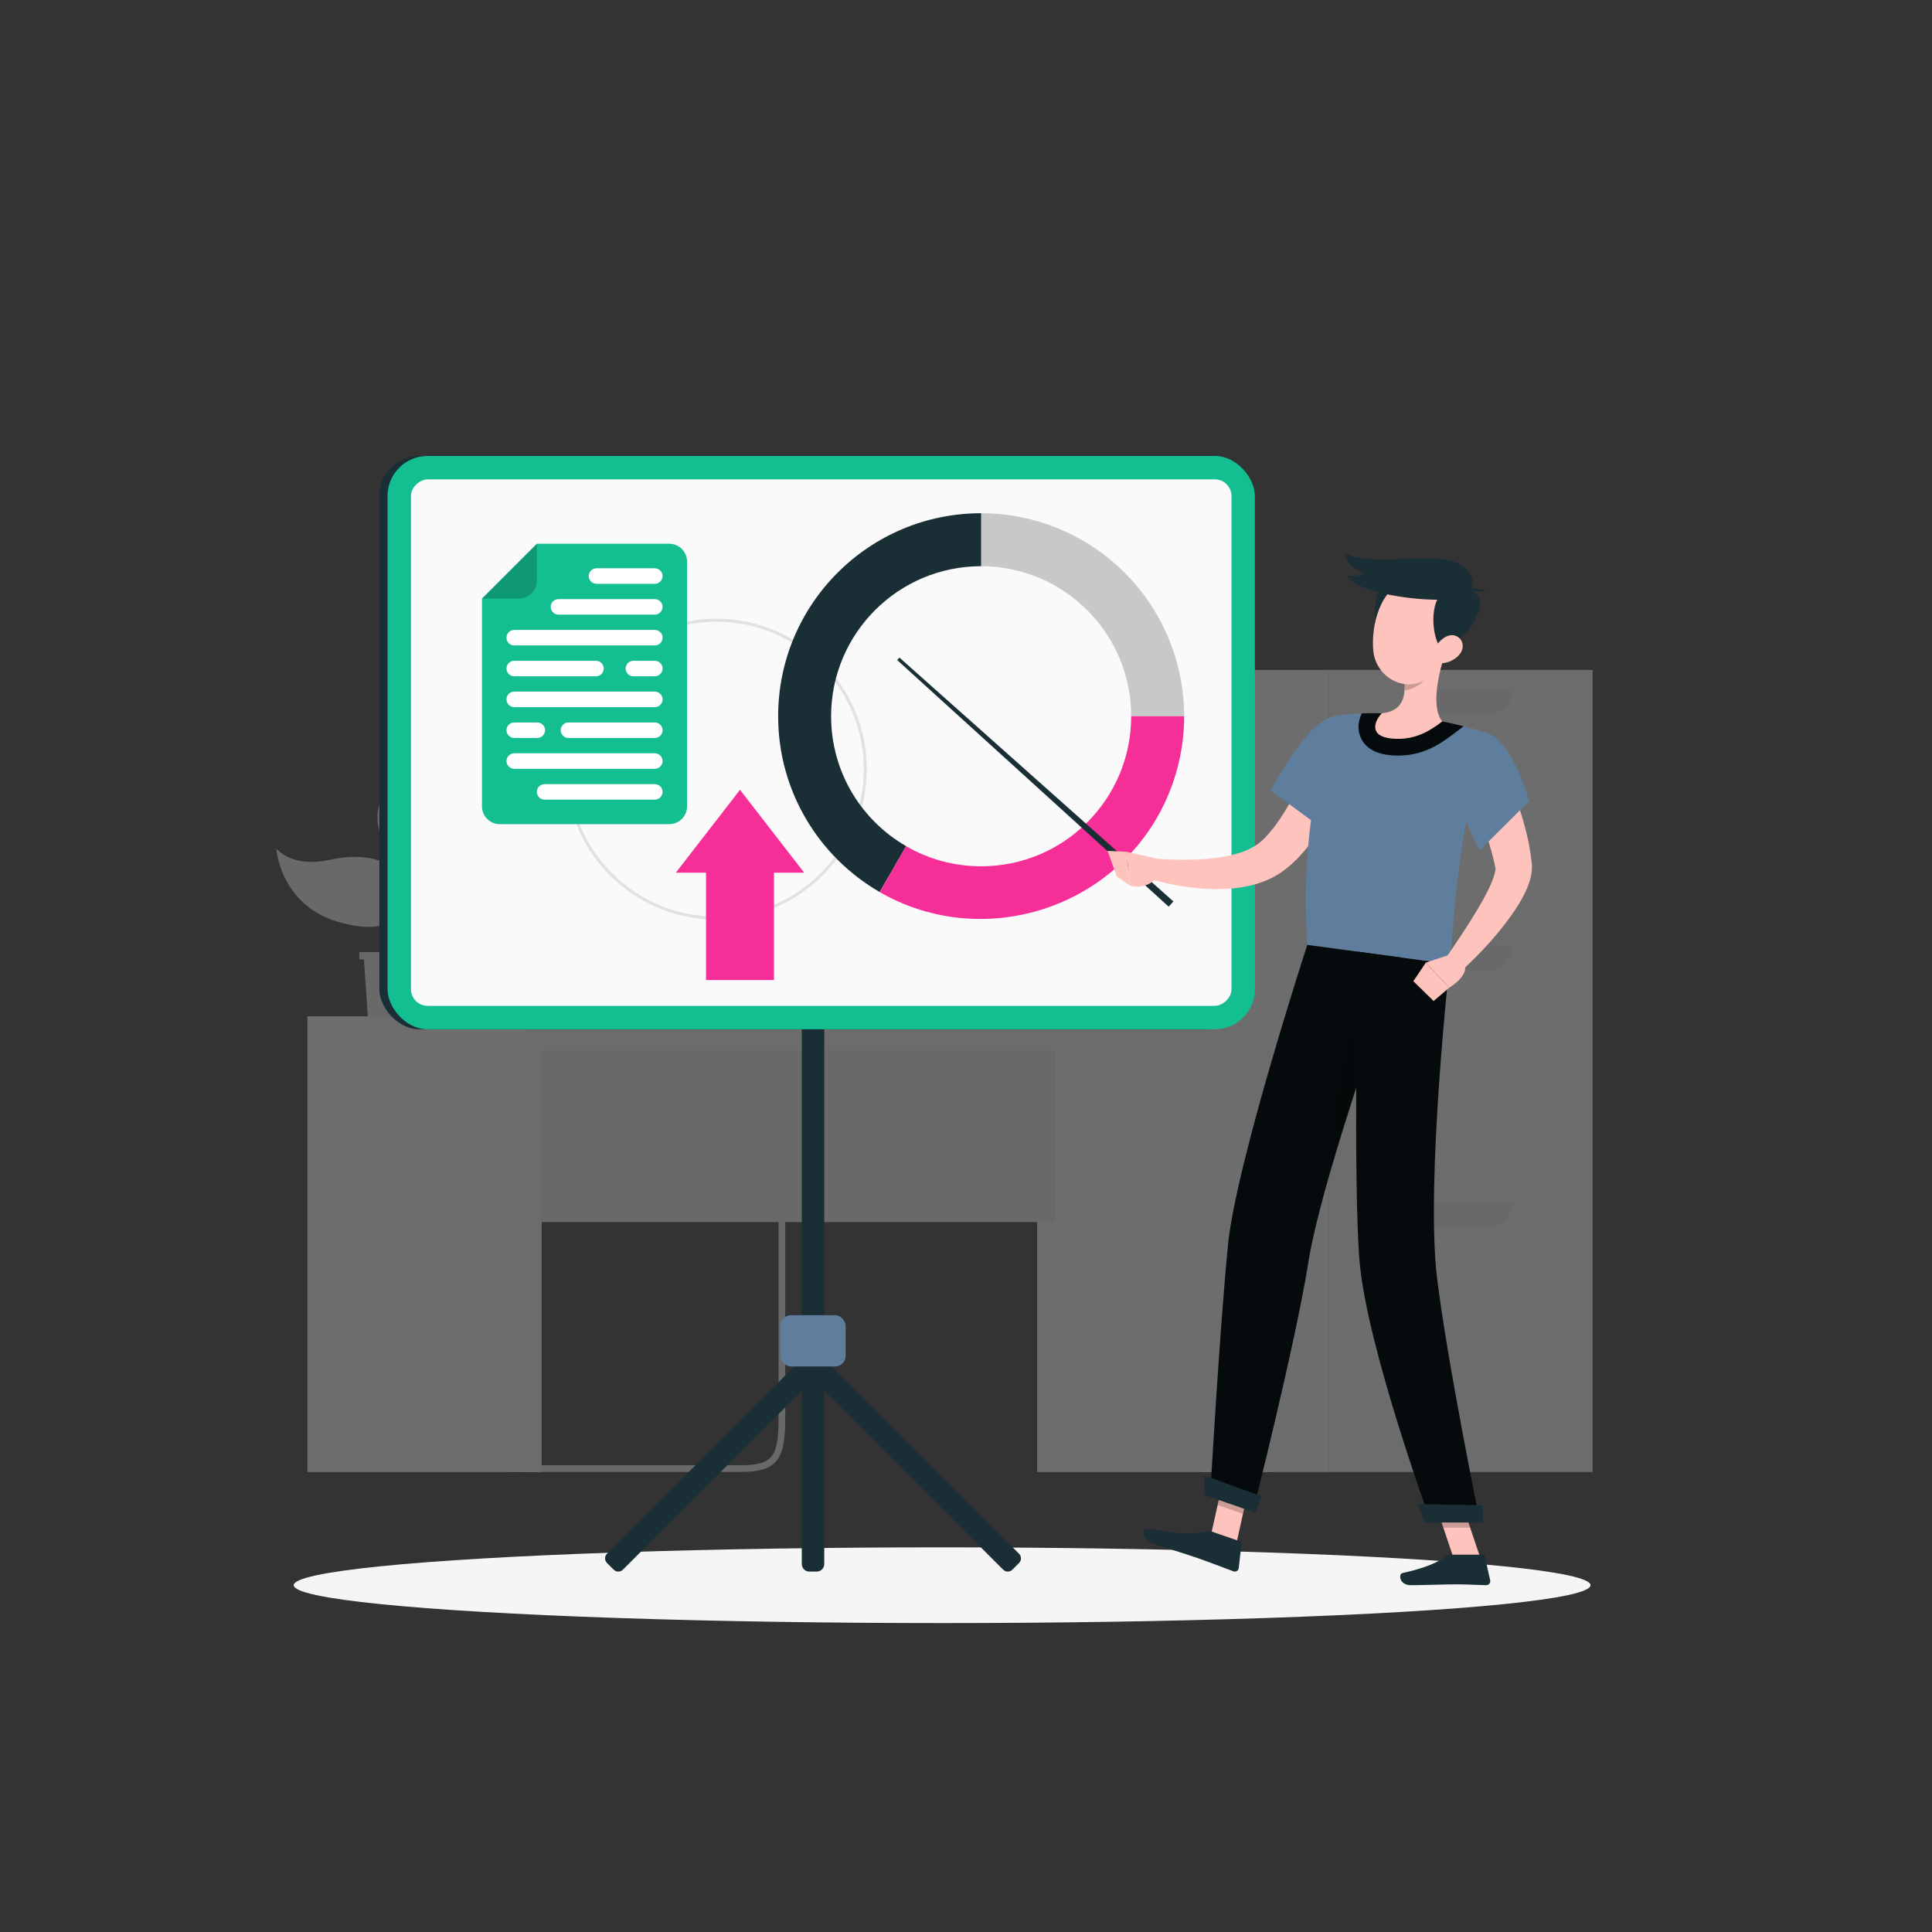 <svg xmlns="http://www.w3.org/2000/svg" id="Layer_1" viewBox="0 0 1080 1080"><rect x="0" y="0" width="1080" height="1080" fill="#333333" stroke="none"/><defs><style>      .cls-1 {        fill: #5f7e9e;      }      .cls-2 {        fill: #fafafa;      }      .cls-3 {        fill: #f0f0f0;      }      .cls-4 {        opacity: .3;      }      .cls-5 {        fill: #fff;      }      .cls-6 {        fill: #f62e98;      }      .cls-7 {        fill: #1a2e35;      }      .cls-8 {        opacity: .2;      }      .cls-9 {        fill: #e7e7e7;      }      .cls-10 {        fill: #ececec;      }      .cls-11 {        fill: #13be91;      }      .cls-12 {        fill: #f5f5f5;      }      .cls-13 {        opacity: .1;      }      .cls-14 {        fill: #050b0c;      }      .cls-15 {        fill: #ffc3bd;      }    </style></defs><g class="cls-4"><g><rect class="cls-3" x="592.28" y="524.88" width="448.36" height="147.63" transform="translate(1415.16 -217.77) rotate(90)"></rect><rect class="cls-12" x="750.75" y="387.62" width="131.42" height="131.42" transform="translate(1269.79 -363.13) rotate(90)"></rect><rect class="cls-12" x="750.75" y="530.84" width="131.42" height="131.42" transform="translate(1413.01 -219.92) rotate(90)"></rect><rect class="cls-12" x="750.75" y="674.06" width="131.42" height="131.42" transform="translate(1556.23 -76.7) rotate(90)"></rect><path class="cls-9" d="M787.38,385.88h58.18c0,7.53-6.1,13.63-13.63,13.63h-30.92c-7.53,0-13.63-6.1-13.63-13.63Z"></path><path class="cls-9" d="M787.38,529.1h58.18c0,7.53-6.1,13.63-13.63,13.63h-30.92c-7.53,0-13.63-6.1-13.63-13.63Z"></path><path class="cls-9" d="M787.38,672.32h58.18c0,7.53-6.1,13.63-13.63,13.63h-30.92c-7.53,0-13.63-6.1-13.63-13.63Z"></path><rect class="cls-12" x="481.6" y="561.83" width="448.36" height="73.74" transform="translate(1304.48 -107.09) rotate(90)"></rect></g><g><polygon class="cls-9" points="200.85 532.24 200.85 536.3 203.44 536.3 205.58 568.1 237.17 568.1 239.31 536.3 241.9 536.3 241.9 532.24 200.85 532.24"></polygon><path class="cls-9" d="M211.24,453.31c2.6-18.94,28.16-24.36,60.61-25.05,30.87-.66,40.76-11.58,40.76-11.58,0,0-.1,44.23-44.58,60.25-42.24,15.21-59.38-4.64-56.78-23.62Z"></path><path class="cls-9" d="M227.01,496.26c-.54-7.79-12.98-22.11-42.91-15.6-21.64,4.71-29.68-6.51-29.68-6.51,0,0,2,31.66,34.55,41.18,30.9,9.04,39-5.36,38.04-19.06Z"></path><path class="cls-9" d="M220.18,544.18c-.33,0-.65-.14-.88-.41-2.17-2.56-.39-8.7,2.06-17.2,3.15-10.91,7.07-24.48,3.75-34.33-1.88-5.56-4.19-10.47-6.44-15.21-4.7-9.93-8.75-18.51-5.37-27.47.23-.6.89-.9,1.49-.67.6.23.9.89.67,1.49-3.04,8.04.64,15.82,5.3,25.67,2.17,4.58,4.62,9.77,6.54,15.46,3.55,10.54-.48,24.5-3.72,35.71-1.91,6.61-3.89,13.45-2.52,15.07.41.49.35,1.21-.14,1.63-.22.18-.48.27-.74.27Z"></path></g><g><g><rect class="cls-12" x="579.77" y="568.1" width="130.98" height="254.78"></rect><rect class="cls-3" x="699.95" y="568.1" width="10.8" height="254.78"></rect><rect class="cls-9" x="288.26" y="575.37" width="301.6" height="107.8" transform="translate(878.12 1258.54) rotate(180)"></rect><path class="cls-9" d="M414.03,822.82h-129.3c-1.03,0-1.87-.84-1.87-1.87s.84-1.87,1.87-1.87h129.3c18.69,0,21.19-5.45,21.19-27.11v-272.93c0-1.03.84-1.87,1.87-1.87s1.87.84,1.87,1.87v272.93c0,23.14-3.6,30.85-24.93,30.85Z"></path><rect class="cls-3" x="302.8" y="568.1" width="407.95" height="19.11" transform="translate(1013.55 1155.31) rotate(180)"></rect><rect class="cls-12" x="171.82" y="568.1" width="130.98" height="254.78"></rect><rect class="cls-3" x="292" y="568.1" width="10.8" height="254.78"></rect></g><g><polygon class="cls-3" points="450.23 568.1 421.98 568.1 428.85 513.1 457.11 513.1 450.23 568.1"></polygon><polygon class="cls-12" points="456.48 568.1 428.22 568.1 435.1 513.1 463.36 513.1 456.48 568.1"></polygon><polygon class="cls-3" points="459.92 540.6 431.66 540.6 435.1 513.1 463.36 513.1 459.92 540.6"></polygon><path class="cls-3" d="M356.08,534.02h199.9c1.67,0,2.96-1.46,2.75-3.11l-15.4-123.24c-.17-1.39-1.35-2.43-2.75-2.43h-199.9c-1.67,0-2.96,1.46-2.75,3.11l15.4,123.24c.17,1.39,1.35,2.43,2.75,2.43Z"></path><path class="cls-12" d="M359.05,534.02h199.9c1.67,0,2.96-1.46,2.75-3.11l-15.4-123.24c-.17-1.39-1.35-2.43-2.75-2.43h-199.9c-1.67,0-2.96,1.46-2.75,3.11l15.4,123.24c.17,1.39,1.35,2.43,2.75,2.43Z"></path><path class="cls-9" d="M555.25,527.2l-14.42-115.35c-.05-.39-.38-.68-.77-.68h-191.95c-.47,0-.83.41-.77.87l14.42,115.35c.05.39.38.68.77.68h191.95c.47,0,.83-.41.77-.87Z"></path><polygon class="cls-10" points="534.77 528.08 484.03 411.18 439.54 411.18 490.28 528.08 534.77 528.08"></polygon><polygon class="cls-10" points="481.71 528.08 430.98 411.18 414.94 411.18 465.68 528.08 481.71 528.08"></polygon><path class="cls-12" d="M436.17,562.94h46.03v.57c0,2.53-2.05,4.58-4.58,4.58h-36.86c-2.53,0-4.58-2.05-4.58-4.58v-.57h0Z" transform="translate(918.37 1131.04) rotate(180)"></path><path class="cls-3" d="M410.28,562.94h31.22v.57c0,2.53-2.05,4.58-4.58,4.58h-22.06c-2.53,0-4.58-2.05-4.58-4.58v-.57h0Z" transform="translate(851.78 1131.04) rotate(180)"></path></g><g><polygon class="cls-12" points="533.07 568.1 390.76 568.1 386.91 556.68 514.55 556.68 533.07 568.1"></polygon><polygon class="cls-3" points="406.42 568.1 382.91 568.1 379.73 556.68 403.24 556.68 406.42 568.1"></polygon></g><path class="cls-3" d="M569.07,558.55h21.4c5.28,0,9.55,4.28,9.55,9.55h-40.5c0-5.28,4.28-9.55,9.55-9.55Z"></path></g><g><rect class="cls-9" x="220.37" y="264.37" width="209.2" height="104.98"></rect><rect class="cls-3" x="223.02" y="264.37" width="216.9" height="104.98"></rect><rect class="cls-5" x="287.26" y="216.68" width="88.43" height="200.36" transform="translate(648.33 -14.61) rotate(90)"></rect><path class="cls-12" d="M239.22,316.86h0c0-1.87,1.52-3.38,3.38-3.38h177.73c1.87,0,3.38,1.52,3.38,3.38h0c0,1.87-1.52,3.38-3.38,3.38h-177.73c-1.87,0-3.38-1.52-3.38-3.38Z"></path></g></g><ellipse id="_x3C_Path_x3E_" class="cls-12" cx="526.65" cy="886.14" rx="362.46" ry="21.17"></ellipse><g><g><g><rect class="cls-7" x="212.06" y="254.87" width="484.87" height="320.5" rx="22.43" ry="22.43" transform="translate(908.98 830.24) rotate(180)"></rect><path class="cls-7" d="M339.28,868.57l106.31-106.31,2.61-2.6v-315.09c0-2.32,1.9-4.22,4.22-4.22h4.12c2.32,0,4.22,1.9,4.22,4.22v315.09l2.6,2.6,106.31,106.31c1.42,1.4,1.42,3.7,0,5.12l-3.78,3.78c-1.4,1.4-3.7,1.4-5.1,0l-100.03-100.03v96.86c0,2.32-1.9,4.22-4.22,4.22h-4.12c-2.32,0-4.22-1.9-4.22-4.22v-96.85l-100.02,100.02c-1.4,1.4-3.7,1.4-5.12,0l-3.78-3.78c-1.4-1.42-1.4-3.72,0-5.12Z"></path><rect class="cls-11" x="216.63" y="254.87" width="484.87" height="320.5" rx="22.43" ry="22.43" transform="translate(918.12 830.24) rotate(180)"></rect><rect class="cls-2" x="311.9" y="185.77" width="294.33" height="458.69" rx="9.35" ry="9.35" transform="translate(874.18 -43.94) rotate(90)"></rect><rect class="cls-1" x="436.26" y="735.2" width="36.46" height="28.66" rx="5.92" ry="5.92" transform="translate(908.99 1499.07) rotate(180)"></rect></g><g><path class="cls-13" d="M400.44,514.03c46.36,0,84.08-37.72,84.08-84.08s-37.72-84.08-84.08-84.08-84.08,37.72-84.08,84.08,37.72,84.08,84.08,84.08ZM400.44,347.51c45.46,0,82.44,36.98,82.44,82.44s-36.98,82.44-82.44,82.44-82.44-36.98-82.44-82.44,36.98-82.44,82.44-82.44Z"></path><g><path class="cls-11" d="M300.09,303.97h74.04c5.49,0,9.94,4.45,9.94,9.95v136.84c0,5.49-4.45,9.95-9.94,9.95h-94.76c-5.49,0-9.94-4.45-9.94-9.95v-116.12l30.67-30.67Z"></path><path class="cls-5" d="M304.43,447.01h61.61c2.39,0,4.34-1.95,4.34-4.34h0c0-2.39-1.95-4.34-4.34-4.34h-61.61c-2.39,0-4.34,1.95-4.34,4.34h0c0,2.39,1.95,4.34,4.34,4.34Z"></path><path class="cls-5" d="M333.45,326.35h32.58c2.39,0,4.34-1.95,4.34-4.34h0c0-2.39-1.95-4.34-4.34-4.34h-32.58c-2.39,0-4.34,1.95-4.34,4.34h0c0,2.39,1.95,4.34,4.34,4.34Z"></path><path class="cls-5" d="M312.19,343.59h53.84c2.39,0,4.34-1.95,4.34-4.34h0c0-2.39-1.95-4.34-4.34-4.34h-53.84c-2.39,0-4.34,1.95-4.34,4.34h0c0,2.39,1.95,4.34,4.34,4.34Z"></path><path class="cls-5" d="M287.46,360.82h78.58c2.39,0,4.34-1.95,4.34-4.34h0c0-2.39-1.95-4.34-4.34-4.34h-78.58c-2.39,0-4.34,1.95-4.34,4.34h0c0,2.39,1.95,4.34,4.34,4.34Z"></path><path class="cls-5" d="M287.46,378.06h45.68c2.39,0,4.34-1.95,4.34-4.34h0c0-2.39-1.95-4.34-4.34-4.34h-45.68c-2.39,0-4.34,1.95-4.34,4.34h0c0,2.39,1.95,4.34,4.34,4.34Z"></path><path class="cls-5" d="M354.08,378.06h11.95c2.39,0,4.34-1.95,4.34-4.34h0c0-2.39-1.95-4.34-4.34-4.34h-11.95c-2.39,0-4.34,1.95-4.34,4.34h0c0,2.39,1.95,4.34,4.34,4.34Z"></path><path class="cls-5" d="M287.46,395.3h78.58c2.39,0,4.34-1.95,4.34-4.34h0c0-2.39-1.95-4.34-4.34-4.34h-78.58c-2.39,0-4.34,1.95-4.34,4.34h0c0,2.39,1.95,4.34,4.34,4.34Z"></path><path class="cls-5" d="M317.78,412.53h48.26c2.39,0,4.34-1.95,4.34-4.34h0c0-2.39-1.95-4.34-4.34-4.34h-48.26c-2.39,0-4.34,1.95-4.34,4.34h0c0,2.39,1.95,4.34,4.34,4.34Z"></path><path class="cls-5" d="M287.46,412.53h12.88c2.39,0,4.34-1.95,4.34-4.34h0c0-2.39-1.95-4.34-4.34-4.34h-12.88c-2.39,0-4.34,1.95-4.34,4.34h0c0,2.39,1.95,4.34,4.34,4.34Z"></path><path class="cls-5" d="M287.46,429.77h78.58c2.39,0,4.34-1.95,4.34-4.34h0c0-2.39-1.95-4.34-4.34-4.34h-78.58c-2.39,0-4.34,1.95-4.34,4.34h0c0,2.39,1.95,4.34,4.34,4.34Z"></path><path class="cls-8" d="M300.09,303.97v20.72c0,5.49-4.46,9.95-9.95,9.95h-20.71l30.67-30.67Z"></path></g><g><path class="cls-7" d="M548.47,316.51v-29.61c-62.66,0-113.48,50.82-113.48,113.48,0,42,22.84,78.69,56.76,98.28l14.8-25.65c-25.09-14.45-41.96-41.56-41.96-72.63,0-46.31,37.56-83.87,83.87-83.87Z"></path><path class="cls-8" d="M661.95,400.39c0-30.08-11.99-58.98-33.25-80.23-21.26-21.25-50.15-33.25-80.23-33.25v29.61c46.31,0,83.87,37.56,83.87,83.87h29.61Z"></path><path class="cls-6" d="M661.95,400.39h-29.61c0,46.35-37.56,83.87-83.87,83.87-15.28,0-29.61-4.08-41.92-11.24l-14.8,25.65c53.91,31.11,123.85,12.35,155-41.56,9.93-17.22,15.2-36.81,15.2-56.72Z"></path></g><polygon class="cls-6" points="377.79 487.84 413.67 441.51 449.54 487.84 432.66 487.84 432.66 547.85 394.67 547.85 394.67 487.84 377.79 487.84"></polygon></g></g><g><g><polygon class="cls-15" points="691.16 862.76 676.98 857.85 684.58 823.71 698.76 828.62 691.16 862.76"></polygon><polygon class="cls-8" points="684.58 823.72 680.66 841.32 694.85 846.23 698.76 828.63 684.58 823.72"></polygon></g><g><polygon class="cls-15" points="827.5 870.81 812.49 870.81 800.8 836.07 815.81 836.07 827.5 870.81"></polygon><polygon class="cls-8" points="815.81 836.08 800.8 836.08 806.84 853.99 821.85 853.99 815.81 836.08"></polygon></g><path class="cls-7" d="M810.49,869.08h18.29c.61,0,1.14.43,1.28,1.02l2.96,13.34c.31,1.38-.78,2.69-2.2,2.67-5.89-.1-10.18-.45-17.59-.45-4.56,0-18.31.47-24.61.47s-7.12-6.23-4.54-6.79c11.56-2.53,20.27-6.02,23.98-9.34.67-.6,1.54-.92,2.44-.92Z"></path><path class="cls-7" d="M677.65,856.25l15.49,5.36c.58.2.94.78.87,1.39l-1.56,13.57c-.16,1.41-1.58,2.3-2.91,1.82-5.55-2.03-13.51-5.15-20.53-7.58-8.21-2.84-15.45-4.85-25.08-8.18-5.82-2.02-5.4-8.46-2.78-8.15,11.93,1.41,21.08,4.29,32.71,1.7,1.26-.28,2.57-.35,3.8.08Z"></path><polygon class="cls-7" points="502.78 367.59 655.93 503.91 653.29 506.83 501.53 368.98 502.78 367.59"></polygon><g><path class="cls-15" d="M759.19,419.73c-1.09,3.26-2.14,6.07-3.33,9.03-1.17,2.92-2.39,5.81-3.66,8.69-2.56,5.75-5.38,11.4-8.51,16.96-3.15,5.55-6.57,11.03-10.58,16.3-3.99,5.28-8.51,10.43-14.27,15l-2.25,1.67c-.78.55-1.64,1.07-2.45,1.6-1.67.99-3.36,1.92-5.07,2.66-3.42,1.51-6.88,2.64-10.29,3.41-6.82,1.61-13.51,2.02-20,1.99-6.51-.11-12.86-.75-19.09-1.8-3.12-.51-6.19-1.19-9.25-1.91-3.09-.73-6.02-1.51-9.19-2.56l2.5-10.99c2.71.23,5.72.45,8.58.6,2.9.16,5.8.18,8.68.22,5.76.01,11.47-.18,16.99-.83,5.52-.58,10.86-1.67,15.65-3.25,2.41-.78,4.61-1.79,6.6-2.9,1.02-.53,1.92-1.14,2.79-1.75.42-.33.83-.61,1.26-.96l1.3-1.12c3.45-3.2,6.76-7.32,9.8-11.8,3.02-4.5,5.83-9.35,8.45-14.36,2.61-5.02,5.06-10.2,7.38-15.46,1.17-2.63,2.29-5.28,3.37-7.94,1.04-2.63,2.17-5.43,3.07-7.85l21.52,7.38Z"></path><path class="cls-1" d="M765.28,412.35c3.22,13.98-22.63,53.27-22.63,53.27l-32.39-23.69s9.57-18.61,21.88-32.5c12.64-14.26,29.61-12.42,33.14,2.92Z"></path><path class="cls-15" d="M645.59,479.74l-16.01-3.62,2.33,19.03s10.07,2.99,15.92-6.25l-2.24-9.16Z"></path><polygon class="cls-15" points="619.13 475.66 624.32 490.04 631.91 495.14 629.58 476.12 619.13 475.66"></polygon></g><path class="cls-1" d="M832.41,410.26c-19.53,55.93-19.89,116.52-22.08,128.65-11.67-1.55-55.6-7.48-79.54-10.71-5.38-85.88,18.21-128.43,18.21-128.43,0,0,5.2-.69,12.23-.99,2.21-.09,4.58-.15,7.05-.13,1.36,0,2.75.04,4.15.09,9.05.39,23.72,2.71,33.82,4.56,2.11.39,4.26.84,6.34,1.31,1.93.45,3.81.92,5.59,1.38,8.06,2.11,14.24,4.26,14.24,4.26Z"></path><path class="cls-14" d="M818.17,406l-6.28,4.75c-7.98,6.04-17.16,11.63-30.34,11.63-1.5,0-3.03-.07-4.56-.22-10.92-1.08-15.09-6.39-16.67-10.67-1.63-4.39-.9-8.84.92-12.69,2.21-.09,4.58-.15,7.05-.13,1.36,0,2.75.04,4.15.09,9.05.39,23.72,2.71,33.82,4.56,2.11.39,4.26.84,6.34,1.31,1.93.45,3.81.92,5.59,1.38Z"></path><g><path class="cls-15" d="M808.01,364.78c-3.6,10.59-8.41,30.24-1.78,38.52-6.71,5.08-15.35,10.83-28.33,9.54-12.98-1.29-9.52-9.87-5.48-14.1,12.52-1.26,13.42-10.31,12.45-19.04l23.14-14.92Z"></path><path class="cls-8" d="M798.58,370.87l-13.7,8.83c.24,2.07.36,4.15.23,6.14,4.72-.05,11.78-4.27,12.92-9.06.57-2.39.78-4.73.54-5.91Z"></path></g><path class="cls-7" d="M780.48,322.27c-11.63-.95-15.65,27.04-8.4,32.41,7.25,5.37,30.17-30.64,8.4-32.41Z"></path><path class="cls-15" d="M811.52,348.59c-2.89,14.61-3.84,23.31-12.3,29.86-12.72,9.86-30,.67-31.53-14.51-1.38-13.66,3.58-35.26,18.79-39.18,14.98-3.86,27.93,9.21,25.04,23.82Z"></path><path class="cls-7" d="M808.54,362.88c-7.21,4.48-14.13-35.41,5.84-34.47,24.5,1.15,9.45,24.95-5.84,34.47Z"></path><path class="cls-7" d="M814.77,334.11c-10.69,3.47-55.91-1.11-61.51-12.31,2.82.26,7.41,0,9.5-1.19,0,0-9.58-2.61-11.1-11.37,16.94,8.65,52.69-2.61,65.49,6.99,10.58,7.93,5.91,15.19-2.38,17.88Z"></path><path class="cls-7" d="M819.94,330.38s-.62-4.33,11.97.64c-10.4-1.88-11.62,1.25-11.62,1.25l-.35-1.89Z"></path><path class="cls-15" d="M815.98,365.72c-2.55,3.1-6.29,4.74-9.58,5.02-4.95.41-6.49-4.24-4.33-8.42,1.94-3.76,6.85-8.51,11.44-6.96,4.52,1.52,5.37,6.82,2.46,10.37Z"></path><path class="cls-14" d="M676.48,836.2l24.01,8.3s23.52-92.7,30.89-138.87c2.24-14.05,7.25-33.49,13.3-54.25,7.64-26.15,16.93-54.37,24.47-76.45,7.95-23.25,13.92-39.69,13.92-39.69l-52.29-7.04s-39.83,122.13-44.32,167.7c-4.68,47.39-9.99,140.29-9.99,140.29Z"></path><path class="cls-8" d="M744.69,651.39c7.64-26.15,16.93-54.37,24.47-76.45l-4.7-12.09c-14.03,14.64-20.62,62.34-19.77,88.54Z"></path><path class="cls-14" d="M759,532.01s-2.59,128.57.94,172.39c3.86,47.99,39.83,146.12,39.83,146.12h27.48s-18.34-89.81-23.96-136.42c-6.41-53.09,7.03-175.17,7.03-175.17l-51.32-6.92Z"></path><polygon class="cls-7" points="796.49 851.11 828.85 851.11 828.85 841.44 792.67 840.82 796.49 851.11"></polygon><polygon class="cls-7" points="673.27 835.72 701.89 845.62 705.09 836.38 673.27 824.82 673.27 835.72"></polygon><g><path class="cls-15" d="M835.24,418.85c1.46,2.7,2.68,5.1,3.88,7.68,1.21,2.54,2.36,5.1,3.49,7.66,2.21,5.16,4.26,10.4,6.08,15.76,1.86,5.34,3.43,10.84,4.78,16.44l.96,4.23.78,4.32c.28,1.42.45,2.91.65,4.39l.29,2.21.07.55.09.92c.07.7.07,1.33.07,1.96-.16,4.93-1.42,8.27-2.67,11.38-1.29,3.07-2.76,5.77-4.28,8.35-3.07,5.12-6.45,9.7-9.95,14.11-7.04,8.8-14.62,16.7-22.86,24.23l-8.38-7.53c6-8.66,11.94-17.6,17.3-26.45,2.66-4.43,5.15-8.92,7.19-13.3,1.01-2.18,1.9-4.35,2.5-6.32.6-1.92.88-3.86.74-4.34-.02-.03-.02-.09-.04-.05-.02-.04.02.12-.03-.08l-.1-.45-.38-1.78c-.26-1.19-.48-2.36-.83-3.56l-.94-3.58-1.06-3.6c-1.5-4.79-3.16-9.59-5.03-14.37-1.88-4.77-3.85-9.54-5.95-14.26-1.03-2.37-2.09-4.73-3.19-7.06l-3.27-6.82,20.1-10.64Z"></path><path class="cls-1" d="M832.41,410.27c13.41,5.1,22.41,37.5,22.41,37.5l-27.7,27.66s-11.96-23.98-16.8-41.88c-5.26-19.5,5.85-29.46,22.09-23.28Z"></path><path class="cls-15" d="M811.53,533.32l-14.46,4.78,13.06,14.03s11.41-6.81,8.48-13.25l-7.08-5.56Z"></path><polygon class="cls-15" points="790.06 548.49 801.4 559.58 810.13 552.13 797.07 538.1 790.06 548.49"></polygon></g></g></g></svg>